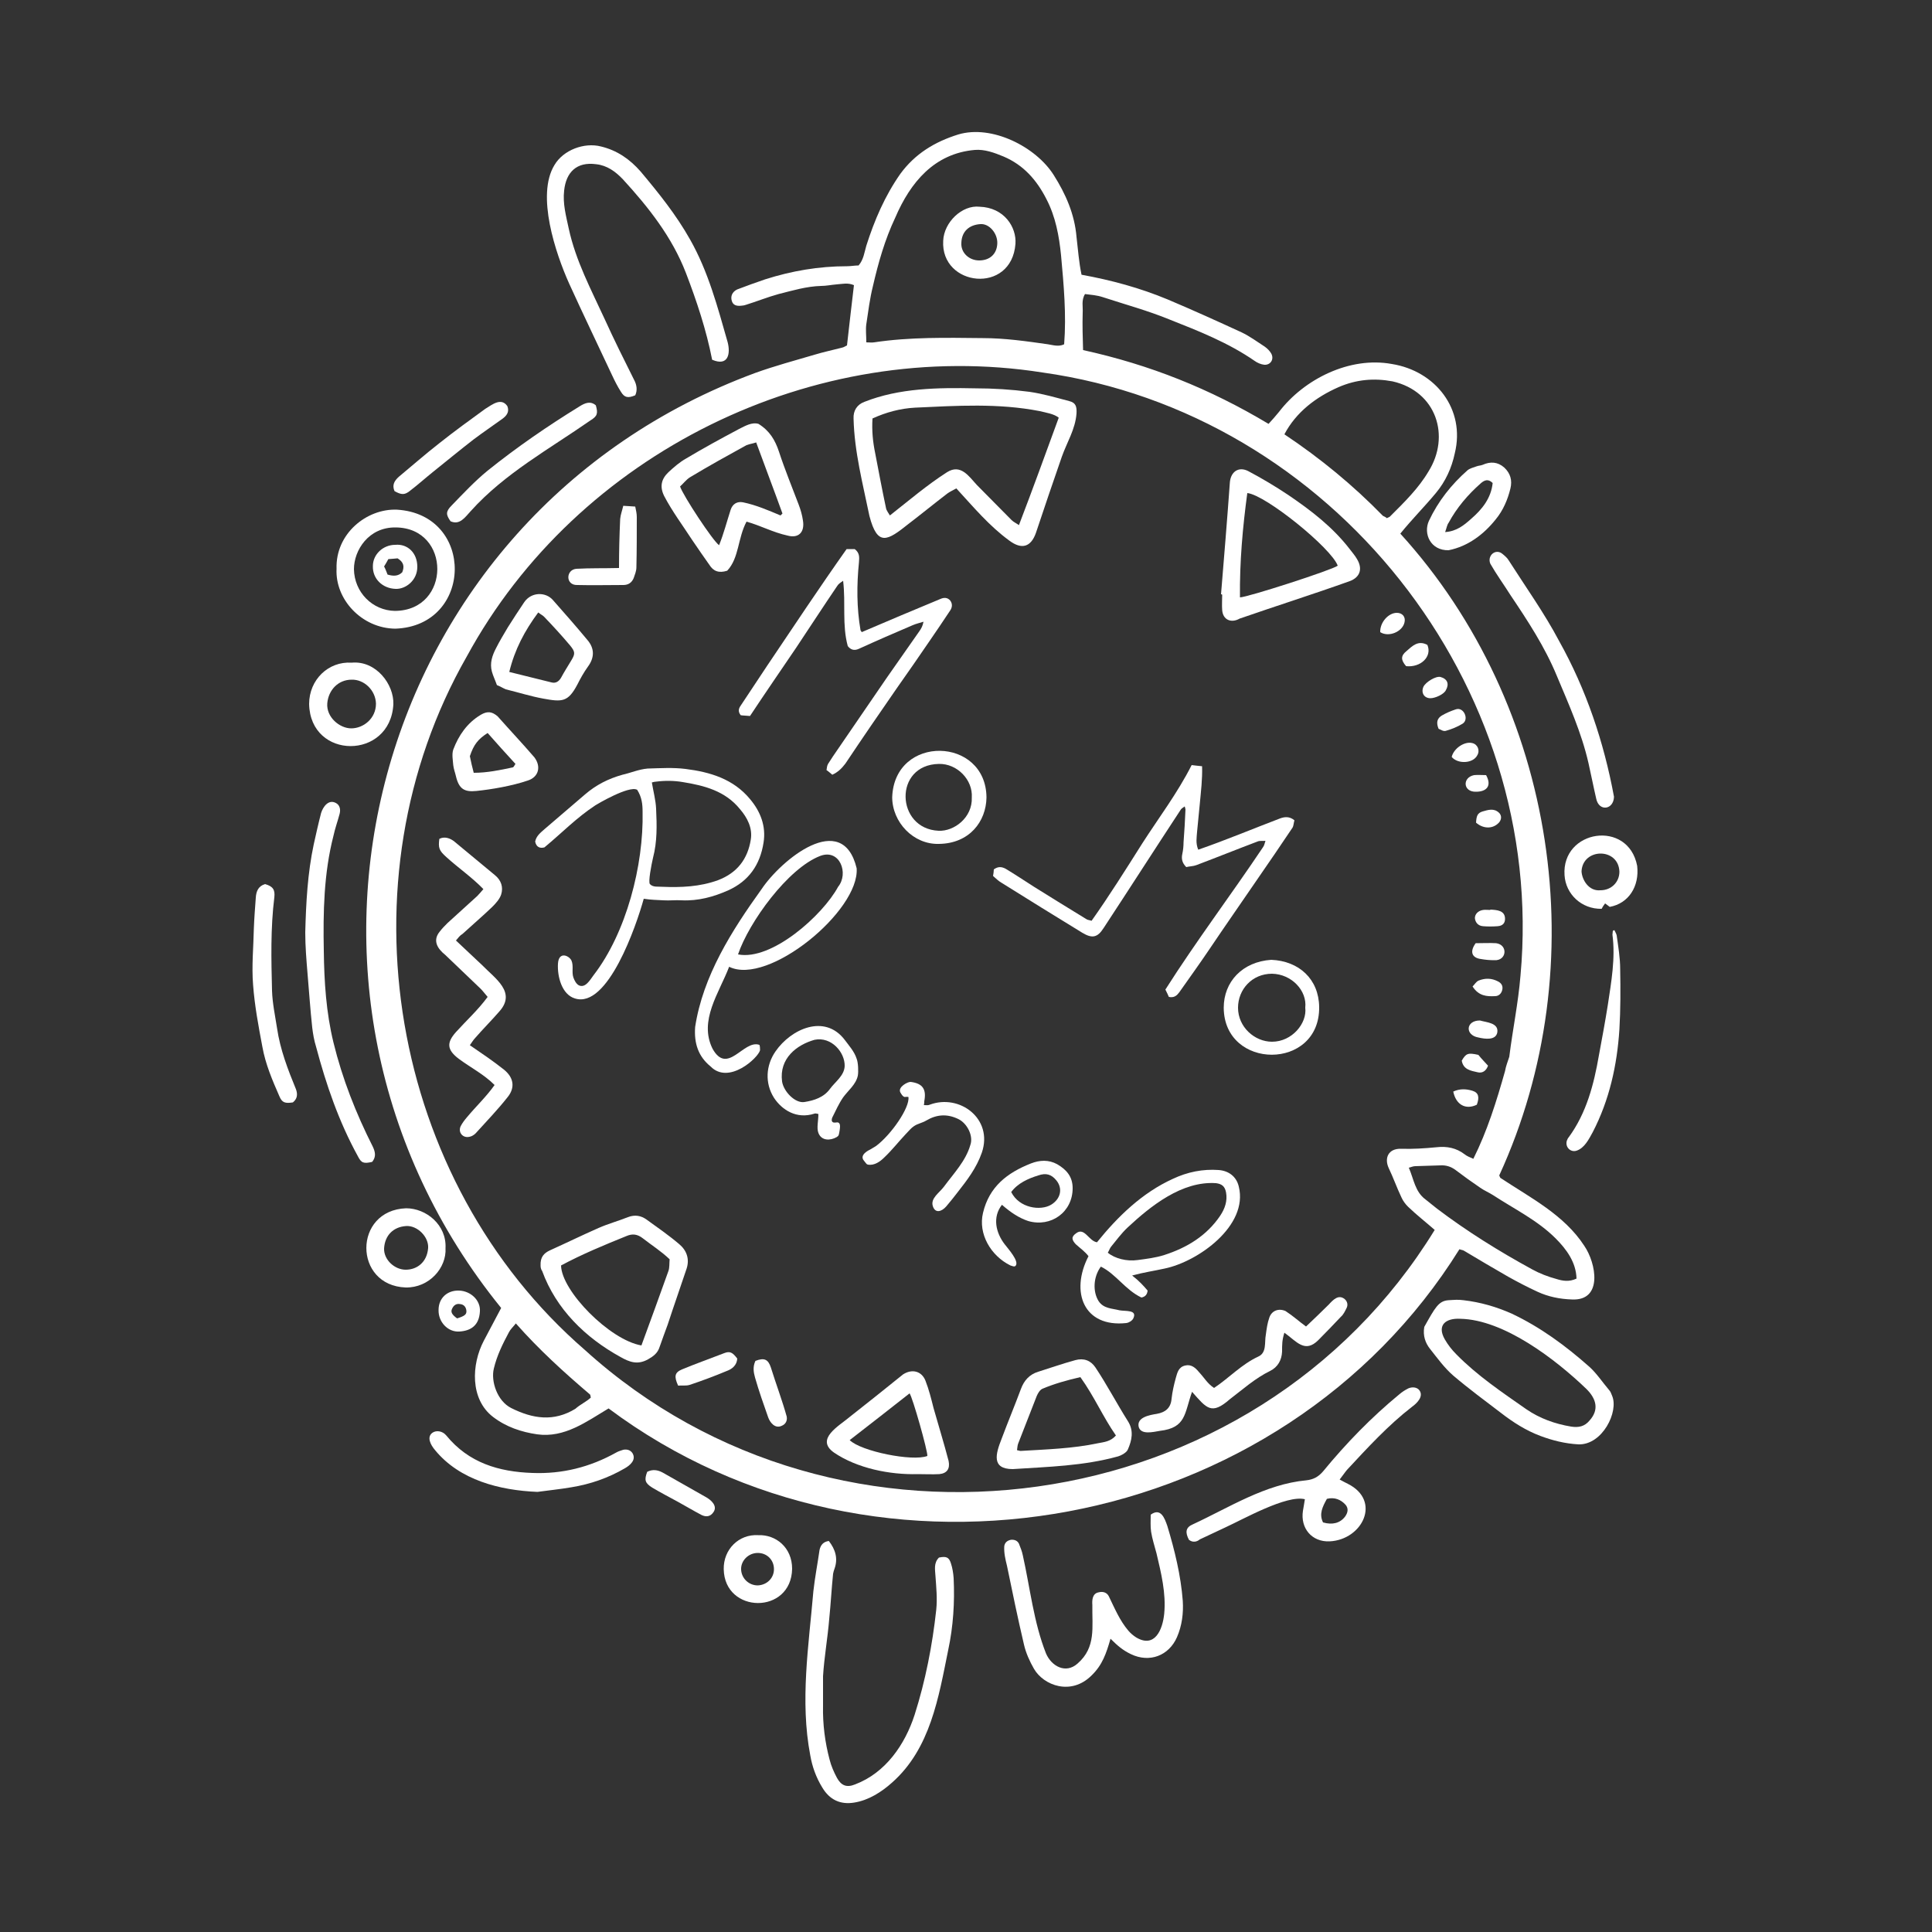 <?xml version="1.0" encoding="utf-8"?>
<!-- Generator: Adobe Illustrator 25.2.3, SVG Export Plug-In . SVG Version: 6.00 Build 0)  -->
<svg version="1.1" id="Layer_1" xmlns="http://www.w3.org/2000/svg" xmlns:xlink="http://www.w3.org/1999/xlink" x="0px" y="0px"
	 viewBox="0 0 50 50" style="enable-background:new 0 0 50 50;" xml:space="preserve">
<rect x="0" y="0" width="50" height="50" fill="#333333" stroke="none"/>
<style type="text/css">
	.st0{fill:#FFFFFF;}
</style>
<g>
	<path class="st0" d="M21.92,8.94c0.06-0.54,0.12-1.05,0.18-1.56c-0.16-0.07-0.3-0.03-0.45-0.02c-0.13,0.01-0.27,0.04-0.4,0.04
		c-0.38,0.01-0.74,0.12-1.1,0.21c-0.29,0.08-0.56,0.19-0.85,0.28c-0.03,0.01-0.07,0.02-0.1,0.02c-0.15,0.02-0.23-0.02-0.26-0.12
		c-0.04-0.12,0.01-0.24,0.14-0.3c0.24-0.09,0.48-0.18,0.72-0.26c0.69-0.22,1.39-0.34,2.12-0.34c0.1,0,0.2-0.02,0.3-0.02
		c0.13-0.15,0.15-0.34,0.2-0.51c0.21-0.66,0.48-1.29,0.88-1.86c0.38-0.52,0.89-0.83,1.5-1.02c0.87-0.26,2.01,0.32,2.47,1.05
		c0.31,0.49,0.54,1.01,0.59,1.6c0.04,0.33,0.06,0.65,0.13,0.98c0.77,0.14,1.51,0.34,2.23,0.64c0.64,0.27,1.28,0.56,1.91,0.85
		c0.21,0.1,0.4,0.24,0.6,0.37c0.07,0.05,0.13,0.11,0.17,0.18c0.08,0.15-0.02,0.3-0.18,0.29c-0.09-0.01-0.18-0.05-0.25-0.1
		c-0.68-0.47-1.44-0.77-2.2-1.07c-0.56-0.23-1.15-0.39-1.73-0.58c-0.15-0.05-0.3-0.06-0.46-0.08c-0.1,0.16-0.05,0.33-0.06,0.48
		c-0.01,0.32,0,0.65,0.01,0.97c1.73,0.38,3.28,1,4.8,1.91c0.1-0.11,0.19-0.21,0.27-0.31c0.65-0.85,1.83-1.44,2.92-1.24
		c1.13,0.18,1.91,1.17,1.63,2.31c-0.08,0.38-0.24,0.73-0.49,1.03c-0.3,0.36-0.62,0.68-0.92,1.05c4.05,4.45,5.06,11.17,2.56,16.61
		c0.02,0.05,0.03,0.07,0.04,0.07c0.77,0.51,1.64,0.95,2.16,1.75c0.31,0.45,0.49,1.43-0.32,1.39c-0.31-0.01-0.61-0.07-0.89-0.2
		c-0.26-0.12-0.51-0.25-0.76-0.39c-0.38-0.22-0.76-0.44-1.14-0.67c-0.03-0.02-0.07-0.02-0.12-0.04c-4.6,7.39-15.05,9.33-22.02,4.12
		c-0.57,0.34-1.14,0.77-1.85,0.67c-0.41-0.06-0.8-0.19-1.14-0.45c-0.6-0.46-0.56-1.36-0.24-1.97c0.15-0.28,0.29-0.55,0.45-0.85
		c-6.68-8.24-3.39-20.52,6.58-24.2c0.5-0.18,1.02-0.32,1.53-0.47c0.23-0.07,0.47-0.12,0.7-0.18C21.84,8.99,21.89,8.95,21.92,8.94z
		 M39.06,27.35c0.09-0.72,0.23-1.38,0.29-2.1c0.69-7.53-4.88-14.56-12.37-15.61c-5.91-0.93-12.04,2.09-14.9,7.35
		c-3.32,5.81-2,13.57,3.06,17.95c6.59,5.97,17.33,4.48,21.99-3.11c-0.24-0.21-0.46-0.38-0.69-0.6c-0.07-0.07-0.13-0.15-0.17-0.24
		c-0.12-0.25-0.21-0.51-0.33-0.76c-0.12-0.26-0.01-0.51,0.32-0.5c0.3,0.01,0.61-0.01,0.92-0.04c0.27-0.03,0.51,0.02,0.72,0.18
		c0.06,0.05,0.14,0.08,0.23,0.12c0.36-0.72,0.6-1.49,0.82-2.27C38.97,27.6,39.02,27.47,39.06,27.35z M22.42,8.86
		c0.09,0,0.14,0.01,0.2,0c0.93-0.14,1.87-0.12,2.81-0.11c0.57,0,1.13,0.08,1.69,0.16c0.13,0.02,0.28,0.07,0.42,0
		c0.06-0.77-0.01-1.53-0.08-2.3c-0.05-0.5-0.14-1-0.38-1.46c-0.25-0.49-0.59-0.88-1.11-1.1c-0.24-0.1-0.49-0.19-0.74-0.17
		c-1.05,0.09-1.67,0.84-2.06,1.75c-0.27,0.57-0.44,1.17-0.58,1.78c-0.08,0.32-0.12,0.65-0.17,0.98C22.4,8.53,22.42,8.68,22.42,8.86z
		 M35.89,13.41c0.04-0.02,0.08-0.03,0.1-0.06c0.36-0.36,0.72-0.71,0.98-1.15c0.57-0.91,0.21-2.07-0.93-2.33
		c-0.48-0.09-0.94-0.05-1.4,0.15c-0.59,0.26-1.1,0.65-1.4,1.22c0.93,0.62,1.78,1.32,2.55,2.11C35.83,13.37,35.86,13.38,35.89,13.41z
		 M36.46,30.22c0.13,0.3,0.16,0.62,0.43,0.82c0.1,0.08,0.2,0.16,0.3,0.24c0.78,0.59,1.6,1.1,2.46,1.57c0.2,0.11,0.41,0.19,0.63,0.25
		c0.16,0.05,0.33,0.08,0.52-0.01c-0.01-0.42-0.26-0.76-0.54-1.04c-0.47-0.47-1.07-0.76-1.62-1.12c-0.11-0.07-0.23-0.12-0.33-0.19
		c-0.22-0.15-0.43-0.3-0.64-0.46c-0.12-0.09-0.25-0.13-0.4-0.12c-0.21,0.01-0.43,0.01-0.64,0.02C36.58,30.18,36.53,30.2,36.46,30.22
		z M15.29,36.17c-0.01-0.04-0.01-0.07-0.02-0.08c-0.67-0.57-1.32-1.16-1.92-1.84c-0.07,0.09-0.14,0.15-0.18,0.23
		c-0.16,0.3-0.31,0.6-0.39,0.94c-0.08,0.33,0.09,0.84,0.45,1.02c0.56,0.28,1.1,0.36,1.66,0.02C15.01,36.35,15.17,36.28,15.29,36.17z
		"/>
	<path class="st0" d="M21.45,39.88c0.17,0.22,0.24,0.45,0.15,0.71c-0.02,0.05-0.03,0.09-0.04,0.14c-0.04,0.39-0.06,0.78-0.1,1.17
		c-0.04,0.49-0.13,0.99-0.16,1.48c0,0.26,0,0.51,0,0.77c-0.01,0.47,0.05,0.94,0.17,1.39c0.04,0.16,0.11,0.32,0.19,0.47
		c0.11,0.2,0.25,0.26,0.47,0.17c0.79-0.3,1.29-1.03,1.54-1.8c0.28-0.88,0.46-1.8,0.56-2.72c0.03-0.29,0-0.58-0.02-0.87
		c-0.01-0.17-0.05-0.34,0.09-0.48c0.19-0.04,0.26-0.01,0.31,0.15c0.04,0.12,0.06,0.25,0.07,0.38c0.03,0.63-0.01,1.25-0.14,1.86
		c-0.25,1.23-0.46,2.55-1.45,3.43c-0.28,0.25-0.61,0.46-0.98,0.52c-0.36,0.06-0.64-0.07-0.83-0.39c-0.16-0.26-0.26-0.54-0.31-0.83
		c-0.27-1.41-0.04-2.84,0.08-4.25c0.04-0.36,0.11-0.72,0.16-1.07C21.24,39.98,21.31,39.9,21.45,39.88z"/>
	<path class="st0" d="M18.43,9.31c-0.15-0.77-0.4-1.52-0.68-2.25c-0.36-0.93-0.97-1.7-1.63-2.42c-0.19-0.2-0.41-0.36-0.69-0.39
		c-0.51-0.07-0.78,0.21-0.83,0.68c-0.04,0.34,0.05,0.66,0.12,0.99c0.18,0.83,0.58,1.58,0.93,2.34c0.24,0.53,0.5,1.05,0.76,1.57
		c0.07,0.13,0.09,0.27,0.03,0.4c-0.19,0.08-0.28,0.06-0.37-0.09c-0.09-0.14-0.16-0.28-0.23-0.43c-0.37-0.79-0.75-1.58-1.11-2.37
		c-0.35-0.78-0.86-2.29-0.38-3.07c0.23-0.39,0.77-0.59,1.2-0.48c0.42,0.1,0.75,0.33,1.03,0.65C17.05,5,17.5,5.56,17.86,6.2
		c0.47,0.83,0.71,1.74,0.97,2.65C18.91,9.15,18.85,9.49,18.43,9.31z"/>
	<path class="st0" d="M28.74,42.41c-0.11,0.38-0.21,0.68-0.49,0.95c-0.53,0.53-1.24,0.26-1.49-0.17c-0.11-0.19-0.21-0.41-0.26-0.63
		c-0.16-0.68-0.3-1.36-0.44-2.04c-0.04-0.16-0.08-0.33-0.07-0.5c0.01-0.09,0.07-0.15,0.17-0.17c0.09-0.01,0.17,0.02,0.21,0.1
		c0.04,0.1,0.08,0.2,0.1,0.3c0.19,0.85,0.28,1.73,0.6,2.54c0.14,0.33,0.51,0.54,0.82,0.26c0.48-0.42,0.37-0.94,0.38-1.51
		c-0.01-0.13,0-0.3,0.16-0.33c0.11-0.03,0.22,0,0.27,0.11c0.15,0.31,0.28,0.62,0.5,0.88c0.06,0.07,0.13,0.13,0.21,0.18
		c0.48,0.28,0.68-0.21,0.72-0.62c0.05-0.53-0.08-1.05-0.2-1.56c-0.05-0.19-0.11-0.37-0.14-0.56c-0.02-0.14-0.01-0.29-0.01-0.44
		c0.26-0.19,0.36,0.09,0.43,0.29c0.19,0.63,0.35,1.28,0.4,1.94c0.02,0.32-0.02,0.64-0.15,0.94c-0.21,0.48-0.71,0.67-1.19,0.44
		C29.06,42.71,28.92,42.59,28.74,42.41z"/>
	<path class="st0" d="M36.86,34.34c0.28-0.5,0.37-0.67,0.62-0.69c0.17-0.01,0.25-0.02,0.4,0c0.43,0.05,0.85,0.17,1.25,0.35
		c0.74,0.35,1.39,0.83,2,1.37c0.19,0.17,0.34,0.4,0.51,0.6c0.04,0.04,0.06,0.1,0.08,0.15c0.18,0.41-0.25,1.28-0.87,1.26
		c-0.35-0.02-0.67-0.1-0.99-0.22c-0.37-0.14-0.7-0.35-1.01-0.59c-0.42-0.32-0.84-0.63-1.24-0.97c-0.23-0.2-0.41-0.45-0.6-0.69
		C36.89,34.76,36.82,34.57,36.86,34.34z M37.79,34.13c-0.37-0.02-0.61,0.16-0.4,0.53c0.08,0.14,0.18,0.27,0.3,0.39
		c0.54,0.55,1.18,0.98,1.81,1.42c0.35,0.24,0.74,0.38,1.16,0.45c0.19,0.03,0.35,0,0.48-0.16c0.25-0.28,0.17-0.56-0.08-0.81
		C40.26,35.18,38.92,34.15,37.79,34.13z"/>
	<path class="st0" d="M30.77,39.85c-0.1-0.19-0.09-0.32,0.1-0.4c0.95-0.44,1.87-1.04,2.94-1.14c0.18-0.02,0.31-0.09,0.43-0.23
		c0.6-0.73,1.25-1.4,1.98-2c0.07-0.06,0.15-0.11,0.23-0.15c0.12-0.05,0.24-0.02,0.29,0.06c0.1,0.15-0.06,0.32-0.2,0.42
		c-0.62,0.48-1.15,1.06-1.68,1.63c-0.06,0.07-0.11,0.15-0.19,0.25c0.09,0.05,0.15,0.08,0.21,0.11c0.88,0.44,0.38,1.45-0.47,1.49
		c-0.46,0.02-0.76-0.34-0.69-0.79c0.02-0.1,0.03-0.19,0.05-0.3c-0.47-0.12-1.6,0.52-2.06,0.73c-0.22,0.1-0.44,0.21-0.66,0.31
		C30.98,39.9,30.87,39.93,30.77,39.85z M34.34,38.79c-0.11,0.2-0.21,0.39-0.1,0.61c0.24,0.07,0.44,0.02,0.57-0.15
		c0.08-0.11,0.09-0.22,0.01-0.31C34.7,38.81,34.54,38.74,34.34,38.79z"/>
	<path class="st0" d="M9.63,30.07c-0.22,0.05-0.28,0.03-0.37-0.15c-0.49-0.89-0.82-1.85-1.08-2.83c-0.05-0.16-0.08-0.33-0.1-0.5
		c-0.05-0.46-0.08-0.92-0.12-1.38c-0.03-0.36-0.06-0.72-0.06-1.08c0.02-0.77,0.06-1.53,0.22-2.28c0.06-0.27,0.12-0.54,0.19-0.81
		c0.05-0.16,0.19-0.36,0.38-0.26c0.1,0.05,0.13,0.16,0.1,0.28c-0.05,0.19-0.12,0.38-0.16,0.57c-0.25,0.97-0.27,1.98-0.25,2.98
		c0.01,0.8,0.06,1.59,0.25,2.37c0.23,0.94,0.58,1.83,1.02,2.7C9.7,29.79,9.75,29.93,9.63,30.07z"/>
	<path class="st0" d="M8.71,14.72c-0.03-0.91,0.78-1.56,1.56-1.53c2.03,0.12,1.98,3.01-0.04,3.08C9.36,16.26,8.67,15.51,8.71,14.72z
		 M9.16,14.73c0.01,0.6,0.48,1.07,1.06,1.08c1.46-0.01,1.46-2.15,0.02-2.16C9.54,13.64,9.16,14.24,9.16,14.73z"/>
	<path class="st0" d="M41.77,20.62c-0.01,0.34-0.39,0.39-0.46,0.05c-0.07-0.3-0.13-0.61-0.2-0.92c-0.18-0.79-0.51-1.52-0.82-2.26
		c-0.31-0.75-0.75-1.42-1.2-2.09c-0.17-0.27-0.36-0.53-0.52-0.81c-0.09-0.21,0.14-0.41,0.32-0.25c0.06,0.05,0.12,0.1,0.16,0.17
		c0.44,0.69,0.92,1.36,1.3,2.08C41.05,17.84,41.51,19.21,41.77,20.62z"/>
	<path class="st0" d="M13.91,38.61c-0.97-0.04-2.01-0.3-2.65-1.08c-0.12-0.14-0.22-0.34-0.07-0.45c0.1-0.07,0.26-0.05,0.36,0.07
		c0.58,0.71,1.36,0.94,2.23,0.97c0.77,0.03,1.49-0.15,2.17-0.53c0.05-0.03,0.12-0.05,0.18-0.07c0.1-0.02,0.19,0.01,0.24,0.09
		c0.1,0.17-0.06,0.31-0.2,0.39c-0.43,0.25-0.89,0.41-1.38,0.49C14.5,38.54,14.2,38.57,13.91,38.61z"/>
	<path class="st0" d="M7.58,28.53c-0.2,0.03-0.28,0.01-0.35-0.16c-0.18-0.41-0.36-0.83-0.44-1.28c-0.1-0.53-0.2-1.06-0.24-1.6
		c-0.04-0.49,0.01-0.98,0.02-1.47c0.01-0.26,0.03-0.52,0.05-0.79c0.01-0.17,0.07-0.3,0.24-0.35c0.21,0.06,0.26,0.15,0.24,0.34
		c-0.1,0.8-0.08,1.62-0.06,2.42c0.01,0.32,0.08,0.65,0.13,0.97c0.08,0.55,0.28,1.07,0.49,1.58C7.71,28.33,7.69,28.44,7.58,28.53z"/>
	<path class="st0" d="M9.1,17.15c0.63-0.06,1.1,0.56,1.08,1.08C10.1,19.67,8.03,19.67,8,18.22C8,17.59,8.5,17.11,9.1,17.15z
		 M9.1,17.59c-0.35,0-0.6,0.27-0.63,0.61c-0.03,0.36,0.32,0.65,0.62,0.65c0.31,0,0.64-0.25,0.64-0.64
		C9.72,17.86,9.42,17.58,9.1,17.59z"/>
	<path class="st0" d="M37.49,14.24c-0.47,0.01-0.66-0.43-0.51-0.76c0.24-0.51,0.58-0.94,1-1.31c0.06-0.05,0.15-0.07,0.23-0.1
		c0.05-0.02,0.11-0.02,0.16-0.04c0.2-0.09,0.39-0.08,0.56,0.07c0.16,0.15,0.21,0.33,0.16,0.54c-0.07,0.29-0.19,0.57-0.38,0.8
		C38.4,13.83,37.99,14.14,37.49,14.24z M37.4,13.77c0.3-0.02,0.49-0.18,0.67-0.34c0.29-0.25,0.52-0.54,0.56-0.93
		c-0.12-0.12-0.22-0.07-0.31,0.01c-0.33,0.29-0.62,0.63-0.83,1.02C37.45,13.58,37.44,13.66,37.4,13.77z"/>
	<path class="st0" d="M11.53,32.3c0.03,0.51-0.42,1.03-1.03,1.02c-1.36-0.05-1.36-2,0.01-2.05C11.03,31.27,11.56,31.7,11.53,32.3z
		 M10.5,32.86c0.29,0,0.55-0.19,0.58-0.56c0.02-0.29-0.28-0.59-0.57-0.57c-0.32,0.02-0.55,0.23-0.57,0.58
		C9.93,32.6,10.21,32.86,10.5,32.86z"/>
	<path class="st0" d="M11.66,13.49c-0.12-0.17-0.13-0.25,0.03-0.41c0.3-0.31,0.6-0.63,0.93-0.9c0.76-0.61,1.56-1.16,2.39-1.67
		c0.13-0.08,0.27-0.14,0.41-0.02c0.06,0.21,0.04,0.28-0.14,0.39c-1.06,0.74-2.22,1.37-3.1,2.35C12.04,13.38,11.9,13.6,11.66,13.49z"
		/>
	<path class="st0" d="M41.78,24.07c0.02,0.05,0.05,0.09,0.06,0.14c0.04,0.29,0.09,0.58,0.09,0.87c0.01,0.52,0.01,1.04-0.02,1.56
		c-0.06,0.93-0.26,1.83-0.69,2.66c-0.1,0.18-0.21,0.41-0.42,0.48c-0.16,0.05-0.3-0.1-0.25-0.26c0.01-0.03,0.03-0.07,0.05-0.09
		c0.46-0.63,0.65-1.37,0.78-2.12c0.08-0.43,0.16-0.86,0.23-1.3c0.09-0.6,0.2-1.21,0.12-1.82c0-0.03,0.01-0.07,0.01-0.1
		C41.75,24.08,41.77,24.08,41.78,24.07z"/>
	<path class="st0" d="M41.66,23.47c-0.04-0.03-0.08-0.06-0.12-0.09c-0.04,0.05-0.07,0.1-0.09,0.14c-0.52,0.01-0.93-0.38-0.96-0.87
		c-0.08-1.18,1.65-1.45,1.88-0.24C42.43,22.94,42.15,23.38,41.66,23.47z M41.42,23.04c0.28,0,0.49-0.21,0.49-0.48
		c-0.02-0.63-0.95-0.62-0.98-0.01C40.94,22.76,41.11,23.07,41.42,23.04z"/>
	<path class="st0" d="M19.62,39.73c0.46-0.02,0.88,0.32,0.88,0.87c-0.02,1.19-1.75,1.17-1.77,0.01
		C18.72,40.1,19.12,39.7,19.62,39.73z M20.03,40.61c0-0.24-0.18-0.42-0.42-0.42c-0.24,0-0.44,0.2-0.43,0.43
		c0.01,0.23,0.2,0.41,0.43,0.41C19.85,41.02,20.03,40.84,20.03,40.61z"/>
	<path class="st0" d="M10.21,12.71c-0.07-0.16,0-0.27,0.11-0.37c0.35-0.29,0.69-0.59,1.05-0.87c0.39-0.31,0.79-0.6,1.19-0.89
		c0.18-0.11,0.41-0.3,0.57-0.07c0.06,0.15-0.02,0.25-0.13,0.33c-0.25,0.18-0.5,0.35-0.74,0.53c-0.35,0.27-0.7,0.56-1.05,0.84
		c-0.2,0.16-0.4,0.34-0.61,0.5C10.47,12.81,10.39,12.81,10.21,12.71z"/>
	<path class="st0" d="M16.75,38.09c0.14-0.07,0.27-0.05,0.4,0.02c0.37,0.21,0.74,0.42,1.11,0.63c0.15,0.08,0.32,0.24,0.2,0.4
		c-0.07,0.1-0.17,0.13-0.3,0.07c-0.21-0.11-0.41-0.23-0.61-0.34c-0.22-0.12-0.45-0.24-0.67-0.37C16.69,38.38,16.67,38.3,16.75,38.09
		z"/>
	<path class="st0" d="M11.88,33.4c0.3,0.01,0.56,0.25,0.54,0.54c-0.02,0.36-0.23,0.5-0.53,0.52c-0.3,0.02-0.55-0.25-0.54-0.56
		C11.35,33.6,11.57,33.39,11.88,33.4z M11.83,34.12c0.19-0.06,0.25-0.1,0.24-0.2c-0.01-0.09-0.06-0.16-0.16-0.17
		c-0.1-0.02-0.17,0.03-0.21,0.12C11.66,33.95,11.69,34.02,11.83,34.12z"/>
	<path class="st0" d="M19.41,20.68c-0.43-0.52-1.03-0.7-1.67-0.78c-0.32-0.04-0.64-0.02-0.98-0.01c-0.23,0.02-0.43,0.11-0.65,0.16
		c-0.36,0.1-0.68,0.26-0.97,0.51c-0.35,0.3-0.7,0.6-1.05,0.9c-0.1,0.09-0.21,0.17-0.24,0.32c0.03,0.15,0.13,0.18,0.24,0.15
		c0.47-0.39,0.82-0.76,1.32-1.09c0.03-0.02,0.87-0.52,1.08-0.4c0.12,0.19,0.14,0.37,0.14,0.57c0.03,1.38-0.42,3.13-1.27,4.23
		c-0.09,0.12-0.21,0.34-0.38,0.26c-0.07-0.04-0.11-0.12-0.14-0.2c-0.05-0.14,0.01-0.3-0.05-0.44c-0.06-0.13-0.33-0.25-0.35,0.08
		c-0.02,0.33,0.1,0.8,0.44,0.9c0.85,0.27,1.59-1.89,1.78-2.58c0.2,0.03,0.34,0.03,0.51,0.04c0.16,0.01,0.31-0.01,0.47,0
		c0.43,0.02,0.83-0.09,1.21-0.26c0.53-0.24,0.82-0.66,0.91-1.23C19.83,21.38,19.68,21,19.41,20.68z M19.43,21.73
		c-0.08,0.5-0.35,0.86-0.85,1.05c-0.47,0.17-0.95,0.19-1.44,0.17c-0.1-0.01-0.24,0.02-0.32-0.07c-0.05-0.05,0.04-0.51,0.08-0.68
		c0.11-0.42,0.1-0.84,0.08-1.27c-0.01-0.22-0.07-0.44-0.11-0.68c0.01,0,0.06-0.02,0.1-0.02c0.23-0.03,0.47-0.03,0.7,0.01
		c0.56,0.09,1.1,0.23,1.48,0.7C19.34,21.16,19.48,21.43,19.43,21.73z"/>
	<path class="st0" d="M24.75,12.64c-0.09,0.05-0.16,0.08-0.23,0.13c-0.34,0.26-0.67,0.53-1.01,0.79c-0.54,0.43-0.8,0.6-1.01-0.21
		c-0.17-0.83-0.39-1.66-0.41-2.52c-0.01-0.2,0.09-0.36,0.28-0.43c0.91-0.36,1.91-0.37,2.87-0.35c0.47,0,0.94,0.03,1.4,0.09
		c0.35,0.05,0.69,0.15,1.03,0.24c0.17,0.04,0.2,0.14,0.19,0.32c-0.03,0.41-0.25,0.75-0.38,1.12c-0.23,0.66-0.45,1.31-0.67,1.97
		c-0.13,0.37-0.37,0.44-0.69,0.2C25.6,13.61,25.2,13.13,24.75,12.64z M27.4,10.81c-0.12-0.1-0.33-0.13-0.49-0.17
		c-1.07-0.21-2.15-0.14-3.23-0.09c-0.38,0.02-0.75,0.12-1.1,0.28c-0.02,0.32,0.01,0.61,0.07,0.9c0.09,0.47,0.18,0.95,0.28,1.42
		c0.01,0.06,0.06,0.12,0.1,0.19c0.51-0.4,0.95-0.78,1.48-1.12c0.35-0.22,0.56,0.1,0.77,0.33c0.3,0.3,0.6,0.61,0.9,0.91
		c0.05,0.05,0.12,0.08,0.19,0.13C26.73,12.65,27.06,11.74,27.4,10.81z"/>
	<path class="st0" d="M32.75,21.76c-0.07,0.01-0.15-0.01-0.21,0.02c-0.53,0.2-1.05,0.41-1.58,0.61c-0.08,0.03-0.18,0.03-0.26,0.05
		c-0.11-0.11-0.13-0.22-0.1-0.35c0.02-0.09,0.03-0.2,0.03-0.29c0.02-0.28,0.04-0.57,0.05-0.85c0-0.02-0.01-0.04-0.02-0.08
		c-0.04,0.03-0.08,0.05-0.1,0.08c-0.67,1.02-1.33,2.05-2,3.07c-0.16,0.25-0.3,0.27-0.55,0.12c-0.7-0.43-1.4-0.86-2.1-1.3
		c-0.07-0.04-0.13-0.1-0.21-0.17c0.01-0.06,0.02-0.12,0.02-0.17c0.11-0.08,0.2-0.07,0.3-0.02c0.25,0.15,0.49,0.31,0.74,0.47
		c0.45,0.28,0.9,0.56,1.36,0.84c0.03,0.02,0.07,0.02,0.13,0.04c0.46-0.65,0.88-1.32,1.31-2c0.43-0.67,0.91-1.3,1.28-2.03
		c0.08,0.01,0.16,0.02,0.27,0.03c0.01,0.34-0.03,0.65-0.06,0.98c-0.02,0.24-0.05,0.48-0.07,0.72c-0.01,0.15-0.04,0.29,0.03,0.46
		c0.72-0.25,1.41-0.54,2.12-0.81c0.11-0.04,0.24-0.06,0.37,0.05c-0.02,0.06-0.02,0.14-0.05,0.19c-0.3,0.45-0.61,0.9-0.92,1.35
		c-0.41,0.6-0.83,1.2-1.24,1.81c-0.25,0.37-0.51,0.73-0.77,1.1c-0.06,0.08-0.13,0.15-0.27,0.12c-0.02-0.05-0.05-0.11-0.09-0.19
		c0.8-1.26,1.7-2.45,2.53-3.69C32.72,21.88,32.73,21.82,32.75,21.76l0-0.01L32.75,21.76z"/>
	<path class="st0" d="M21.54,20.05c-0.05-0.04-0.09-0.08-0.15-0.12c0.01-0.05,0.01-0.11,0.04-0.16c0.08-0.13,0.17-0.26,0.26-0.39
		c0.42-0.61,0.84-1.23,1.26-1.84c0.28-0.4,0.56-0.8,0.84-1.2c0.05-0.07,0.09-0.14,0.11-0.25c-0.09,0.03-0.19,0.05-0.28,0.09
		c-0.47,0.2-0.93,0.4-1.39,0.61c-0.13,0.06-0.22,0.02-0.29-0.07c-0.15-0.55-0.05-1.1-0.12-1.69c-0.07,0.05-0.12,0.08-0.15,0.13
		c-0.36,0.53-0.71,1.07-1.07,1.61c-0.4,0.59-0.8,1.17-1.19,1.76c-0.09-0.01-0.18-0.01-0.24-0.02c-0.08-0.1-0.05-0.18,0-0.25
		c0.23-0.35,0.46-0.69,0.69-1.04c0.68-1.01,1.35-2.02,2.05-3.01c0.08,0,0.15,0,0.21,0c0.13,0.1,0.12,0.21,0.11,0.34
		c-0.06,0.59-0.06,1.18,0.04,1.76c0,0.01,0.02,0.02,0.03,0.05c0.68-0.29,1.36-0.58,2.04-0.86c0.09-0.04,0.18-0.04,0.25,0.04
		c0.06,0.08,0.06,0.17,0,0.26c-0.17,0.26-0.35,0.52-0.52,0.77c-0.28,0.41-0.57,0.83-0.86,1.24c-0.45,0.65-0.89,1.29-1.33,1.95
		C21.78,19.89,21.69,19.98,21.54,20.05z"/>
	<path class="st0" d="M19.32,13.5c-0.23,0.43-0.19,0.94-0.5,1.27c-0.22,0.07-0.36,0.01-0.46-0.15c-0.15-0.21-0.3-0.43-0.45-0.65
		c-0.24-0.37-0.51-0.73-0.72-1.13c-0.12-0.24-0.08-0.44,0.11-0.62c0.14-0.13,0.29-0.26,0.45-0.35c0.45-0.27,0.91-0.52,1.38-0.77
		c0.16-0.08,0.33-0.18,0.5-0.13c0.29,0.18,0.43,0.42,0.53,0.72c0.15,0.46,0.34,0.92,0.51,1.37c0.05,0.13,0.09,0.27,0.11,0.41
		c0.05,0.3-0.11,0.47-0.4,0.39C20.01,13.78,19.68,13.6,19.32,13.5z M20.2,13.34c0.02-0.02,0.03-0.03,0.05-0.05
		c-0.22-0.61-0.45-1.21-0.68-1.84c-0.09,0.03-0.17,0.04-0.25,0.07c-0.49,0.27-0.98,0.54-1.46,0.83c-0.1,0.06-0.18,0.17-0.26,0.24
		c0.08,0.24,0.85,1.41,1.01,1.52c0.12-0.3,0.2-0.61,0.3-0.92c0.05-0.15,0.17-0.22,0.32-0.19C19.57,13.07,19.89,13.21,20.2,13.34z"/>
	<path class="st0" d="M11.8,24.34c0.23,0.22,0.46,0.43,0.68,0.64c0.34,0.35,0.89,0.7,0.44,1.2c-0.2,0.23-0.42,0.45-0.62,0.68
		c-0.05,0.05-0.09,0.12-0.14,0.19c0.32,0.22,0.59,0.4,0.88,0.63c0.25,0.2,0.3,0.46,0.1,0.71c-0.26,0.33-0.55,0.63-0.83,0.94
		c-0.04,0.04-0.1,0.08-0.16,0.09c-0.17,0.04-0.3-0.11-0.23-0.27c0.04-0.08,0.1-0.16,0.16-0.23c0.24-0.29,0.5-0.53,0.72-0.84
		c-0.28-0.28-0.62-0.45-0.93-0.68c-0.3-0.23-0.32-0.41-0.07-0.69c0.28-0.31,0.57-0.57,0.82-0.91c-0.07-0.08-0.12-0.15-0.18-0.21
		c-0.31-0.3-0.62-0.59-0.92-0.88c-0.2-0.16-0.33-0.37-0.14-0.6c0.06-0.08,0.13-0.15,0.2-0.22c0.26-0.24,0.52-0.47,0.77-0.7
		c0.05-0.05,0.1-0.11,0.16-0.18c-0.3-0.31-0.64-0.54-0.96-0.83c-0.19-0.17-0.21-0.24-0.18-0.47c0.13-0.07,0.28-0.02,0.39,0.07
		c0.35,0.29,0.7,0.58,1.05,0.87c0.16,0.13,0.22,0.31,0.16,0.5c-0.04,0.12-0.14,0.23-0.23,0.32c-0.25,0.24-0.52,0.47-0.77,0.7
		C11.9,24.21,11.86,24.27,11.8,24.34z"/>
	<path class="st0" d="M31.6,15.38c0.08-0.97,0.16-1.94,0.23-2.91c0.03-0.27,0.23-0.4,0.47-0.28c0.36,0.19,0.71,0.4,1.04,0.62
		c0.59,0.4,1.15,0.83,1.59,1.4c0.06,0.08,0.14,0.17,0.19,0.26c0.15,0.25,0.08,0.47-0.19,0.57c-0.95,0.34-1.9,0.64-2.85,0.97
		c-0.21,0.12-0.43,0.04-0.45-0.22c-0.01-0.13,0-0.27,0-0.4C31.62,15.38,31.61,15.38,31.6,15.38z M32.09,15.46
		c0.19,0,2.39-0.71,2.53-0.82c-0.16-0.45-1.86-1.83-2.34-1.88C32.16,13.65,32.08,14.54,32.09,15.46z"/>
	<path class="st0" d="M18.87,25.02c-0.26,0.68-0.79,1.39-0.43,2.12c0.39,0.7,0.8-0.24,1.21-0.1c0.02,0.01,0.02,0.12,0.02,0.14
		c-0.05,0.2-0.81,0.9-1.28,0.42c-0.32-0.26-0.43-0.6-0.4-1.02c0.2-1.32,0.95-2.5,1.72-3.57c0.5-0.75,2.09-2.07,2.46-0.54
		C22.25,23.57,19.88,25.52,18.87,25.02z M19.1,24.7c0.87,0.17,2.19-1.01,2.59-1.75c0.28-0.34,0.05-0.99-0.46-0.8
		C20.39,22.47,19.38,23.87,19.1,24.7z"/>
	<path class="st0" d="M13.99,32.75c-0.01-0.22,0.09-0.32,0.24-0.39c0.42-0.19,0.83-0.39,1.26-0.58c0.25-0.11,0.51-0.18,0.76-0.28
		c0.18-0.07,0.34-0.04,0.48,0.06c0.29,0.21,0.58,0.41,0.85,0.64c0.19,0.16,0.27,0.38,0.19,0.63c-0.16,0.48-0.33,0.96-0.49,1.45
		c-0.07,0.19-0.14,0.38-0.21,0.58c-0.05,0.16-0.16,0.24-0.3,0.32c-0.27,0.15-0.48,0.07-0.71-0.06c-0.91-0.5-1.67-1.24-2.03-2.23
		C13.99,32.84,13.99,32.77,13.99,32.75z M16.6,34.82c0.24-0.65,0.47-1.29,0.7-1.93c0.03-0.09,0.02-0.19,0.03-0.3
		c-0.22-0.21-0.46-0.36-0.69-0.54c-0.14-0.11-0.27-0.13-0.43-0.06c-0.57,0.23-1.15,0.47-1.69,0.76
		C14.53,33.41,15.78,34.68,16.6,34.82z"/>
	<path class="st0" d="M29.3,33.01c0.18,0.14,0.29,0.26,0.4,0.39c-0.01,0.1-0.06,0.16-0.16,0.18c-0.42-0.2-0.66-0.61-1.05-0.8
		c-0.2,0.27-0.21,0.65-0.06,0.89c0.13,0.2,0.35,0.19,0.54,0.24c0.16,0.03,0.47-0.02,0.36,0.21c-0.03,0.06-0.11,0.11-0.18,0.12
		c-1.1,0.12-1.46-0.8-0.98-1.73c-0.09-0.12-0.22-0.21-0.33-0.31c-0.1-0.11-0.13-0.19,0.02-0.29c0.21-0.15,0.32,0.21,0.53,0.24
		c0.54-0.67,1.17-1.28,1.96-1.64c0.38-0.18,0.78-0.26,1.19-0.23c0.26,0.02,0.46,0.17,0.52,0.43c0.25,1.01-1.05,1.94-1.92,2.12
		C29.87,32.89,29.59,32.93,29.3,33.01z M28.67,32.42c0.18,0.15,0.49,0.23,0.77,0.19c0.23-0.03,0.47-0.06,0.69-0.13
		c0.59-0.19,1.1-0.5,1.45-1.02c0.12-0.18,0.19-0.38,0.15-0.6c-0.03-0.16-0.11-0.22-0.26-0.24c-0.88-0.06-1.69,0.59-2.29,1.15
		c-0.16,0.15-0.29,0.33-0.43,0.5C28.72,32.31,28.7,32.37,28.67,32.42z"/>
	<path class="st0" d="M26.21,38.02c-0.56,0-0.44-0.4-0.29-0.78c0.16-0.43,0.34-0.86,0.5-1.29c0.08-0.22,0.22-0.38,0.45-0.45
		c0.32-0.1,0.63-0.21,0.96-0.3c0.22-0.06,0.4,0.01,0.52,0.19c0.3,0.45,0.55,0.93,0.84,1.39c0.16,0.25,0.1,0.5,0,0.73
		c-0.03,0.08-0.16,0.15-0.25,0.18C28.04,37.94,27.12,37.96,26.21,38.02z M27.96,35.64c-0.35,0.08-0.67,0.17-0.98,0.3
		c-0.07,0.03-0.12,0.12-0.15,0.19c-0.16,0.41-0.32,0.82-0.48,1.23c-0.02,0.05-0.02,0.11-0.03,0.17c0.05,0.01,0.07,0.02,0.09,0.02
		c0.67-0.04,1.35-0.06,2.01-0.2c0.15-0.03,0.32-0.04,0.46-0.2C28.55,36.68,28.32,36.14,27.96,35.64z"/>
	<path class="st0" d="M33.8,34.33c0.21-0.2,0.4-0.38,0.59-0.57c0.11-0.12,0.25-0.27,0.41-0.14c0.07,0.06,0.09,0.15,0.05,0.23
		c-0.04,0.08-0.08,0.17-0.15,0.23c-0.19,0.2-0.38,0.4-0.58,0.6c-0.35,0.35-0.56,0.04-0.88-0.19c-0.06,0.19-0.06,0.3-0.06,0.49
		c-0.01,0.22-0.11,0.4-0.31,0.5c-0.39,0.19-0.71,0.48-1.04,0.73c-0.48,0.42-0.6,0.24-0.98-0.19c-0.2,0.56-0.15,0.93-0.83,1.01
		c-0.18,0.03-0.49,0.11-0.55-0.1c-0.06-0.25,0.28-0.31,0.47-0.34c0.22-0.04,0.36-0.15,0.38-0.39c0.02-0.18,0.06-0.36,0.11-0.54
		c0.04-0.14,0.07-0.28,0.24-0.32c0.16-0.04,0.27,0.06,0.36,0.17c0.14,0.15,0.22,0.3,0.39,0.41c0.39-0.26,0.71-0.61,1.14-0.81
		c0.23-0.1,0.16-0.37,0.2-0.57c0.02-0.15,0.04-0.3,0.09-0.44c0.06-0.18,0.24-0.25,0.42-0.17C33.47,34.06,33.62,34.2,33.8,34.33z"/>
	<path class="st0" d="M23.75,38.15c-0.72,0.02-1.57-0.15-2.17-0.56c-0.49-0.35,0.14-0.69,0.41-0.92c0.46-0.36,0.92-0.73,1.38-1.1
		c0.23-0.15,0.48-0.09,0.58,0.16c0.09,0.23,0.15,0.47,0.21,0.71c0.13,0.46,0.27,0.91,0.39,1.37c0.04,0.2-0.04,0.32-0.24,0.34
		C24.13,38.16,23.94,38.15,23.75,38.15z M21.99,37.27c0.29,0.29,1.63,0.56,2.01,0.41c0.01-0.13-0.38-1.51-0.46-1.62
		C23.03,36.46,22.52,36.86,21.99,37.27z"/>
	<path class="st0" d="M12.86,17.73c-0.05-0.14-0.1-0.24-0.13-0.35c-0.06-0.22,0.01-0.42,0.11-0.61c0.09-0.18,0.2-0.36,0.3-0.53
		c0.14-0.22,0.28-0.44,0.43-0.66c0.19-0.27,0.56-0.26,0.74-0.05c0.3,0.34,0.6,0.68,0.89,1.03c0.19,0.22,0.19,0.46,0.01,0.7
		c-0.1,0.14-0.19,0.3-0.27,0.46c-0.24,0.45-0.39,0.45-0.88,0.36c-0.33-0.06-0.64-0.16-0.97-0.24
		C13.02,17.81,12.94,17.76,12.86,17.73z M13.18,17.39c0.39,0.1,0.74,0.18,1.09,0.27c0.11,0.03,0.19-0.02,0.25-0.12
		c0.08-0.15,0.17-0.29,0.26-0.44c0.11-0.18,0.11-0.23-0.03-0.4c-0.21-0.25-0.44-0.5-0.67-0.74c-0.04-0.04-0.09-0.06-0.15-0.11
		C13.58,16.32,13.32,16.81,13.18,17.39z"/>
	<path class="st0" d="M12.33,20.47c-0.3,0.03-0.45-0.04-0.53-0.38c-0.02-0.09-0.06-0.19-0.07-0.29c-0.01-0.13-0.04-0.28,0-0.4
		c0.14-0.37,0.36-0.69,0.71-0.9c0.17-0.1,0.29-0.09,0.44,0.04c0.31,0.35,0.64,0.7,0.95,1.06c0.18,0.24,0.11,0.51-0.17,0.6
		C13.25,20.34,12.72,20.43,12.33,20.47z M12.26,20c0.35,0,0.68-0.07,1.01-0.14c0.03-0.01,0.04-0.05,0.07-0.09
		c-0.25-0.27-0.49-0.54-0.72-0.8c-0.25,0.16-0.36,0.3-0.46,0.6C12.19,19.72,12.22,19.85,12.26,20z"/>
	<path class="st0" d="M32.9,24.84c0.72,0.03,1.23,0.5,1.24,1.22c0.02,1.65-2.46,1.64-2.47,0.02C31.67,25.41,32.15,24.89,32.9,24.84z
		 M33.78,26.08c0.05-0.44-0.35-0.87-0.86-0.88c-0.52,0-0.88,0.41-0.88,0.88c0,0.5,0.43,0.88,0.88,0.88
		C33.44,26.96,33.83,26.48,33.78,26.08z"/>
	<path class="st0" d="M25.93,31.18C25.68,31.5,25.77,31.9,26,32.2c0.1,0.13,0.37,0.43,0.29,0.55c-0.03,0.05-0.1,0.01-0.14,0
		c-0.51-0.25-0.84-0.82-0.71-1.36c0.16-0.68,0.63-1.04,1.24-1.28c0.23-0.09,0.46-0.1,0.68,0.02c0.24,0.14,0.4,0.32,0.4,0.62
		c0,0.62-0.56,1.02-1.15,0.85C26.37,31.52,26.16,31.38,25.93,31.18z M26.17,30.85c0.21,0.42,0.76,0.49,1.03,0.33
		c0.25-0.15,0.31-0.42,0.14-0.63c-0.13-0.16-0.27-0.2-0.47-0.13C26.61,30.5,26.34,30.62,26.17,30.85z"/>
	<path class="st0" d="M24.3,21.84c-0.66,0.02-1.21-0.56-1.21-1.21c0.06-1.63,2.43-1.57,2.44,0.01
		C25.52,21.26,25.09,21.83,24.3,21.84z M25.15,20.64c0.03-0.46-0.38-0.88-0.85-0.87c-1.18,0.02-1.12,1.68-0.01,1.73
		C24.69,21.52,25.17,21.16,25.15,20.64z"/>
	<path class="st0" d="M16.02,14.7c0-0.44,0.01-0.83,0.03-1.27c0.01-0.11,0.05-0.21,0.08-0.34c0.12,0.01,0.2,0.01,0.31,0.02
		c0.02,0.1,0.04,0.18,0.04,0.27c0,0.43,0,0.87-0.01,1.3c0,0.1-0.04,0.19-0.07,0.28c-0.05,0.12-0.14,0.18-0.27,0.18
		c-0.4,0-0.8,0.01-1.19,0c-0.31,0.01-0.3-0.4-0.02-0.42C15.28,14.7,15.63,14.71,16.02,14.7z"/>
	<path class="st0" d="M19.55,35.22c0.23-0.09,0.33-0.04,0.4,0.17c0.13,0.42,0.29,0.84,0.41,1.27c0.02,0.11-0.03,0.2-0.13,0.24
		c-0.17,0.08-0.3-0.08-0.35-0.22c-0.12-0.34-0.24-0.68-0.34-1.03C19.5,35.51,19.48,35.37,19.55,35.22z"/>
	<path class="st0" d="M17.55,35.86c-0.11-0.24-0.09-0.34,0.1-0.42c0.36-0.15,0.73-0.28,1.09-0.42c0.15-0.06,0.22-0.02,0.34,0.14
		c-0.01,0.17-0.13,0.27-0.27,0.32c-0.31,0.13-0.63,0.25-0.96,0.36C17.76,35.87,17.65,35.85,17.55,35.86z"/>
	<path class="st0" d="M38.19,24.41c0.18,0,0.36-0.01,0.53,0c0.31,0.04,0.28,0.46-0.05,0.44c-0.11,0-0.23-0.01-0.34-0.03
		C38.09,24.79,38.03,24.63,38.19,24.41z"/>
	<path class="st0" d="M37.23,18.86c-0.07-0.17-0.03-0.27,0.08-0.34c0.12-0.07,0.24-0.12,0.36-0.16c0.21-0.08,0.36,0.26,0.18,0.37
		c-0.13,0.08-0.28,0.14-0.42,0.18C37.36,18.94,37.28,18.88,37.23,18.86z"/>
	<path class="st0" d="M36.94,16.69c0.13,0.3-0.17,0.59-0.55,0.55c-0.14-0.16-0.14-0.27,0.01-0.39
		C36.55,16.72,36.7,16.56,36.94,16.69z"/>
	<path class="st0" d="M38.57,23.54c0.17,0.01,0.38,0.02,0.38,0.24c0,0.11-0.06,0.18-0.19,0.19c-0.13,0.01-0.26,0.01-0.38,0
		c-0.13-0.01-0.2-0.1-0.21-0.21c0-0.1,0.08-0.19,0.21-0.21c0.06-0.01,0.13,0,0.19,0C38.57,23.55,38.57,23.54,38.57,23.54z"/>
	<path class="st0" d="M38.3,26.41c0.17,0.05,0.49,0.06,0.45,0.31c-0.04,0.21-0.32,0.17-0.49,0.13
		C37.91,26.79,37.93,26.41,38.3,26.41z"/>
	<path class="st0" d="M38.11,25.53c0.05-0.05,0.09-0.12,0.15-0.15c0.17-0.07,0.34-0.07,0.51,0.02c0.08,0.04,0.13,0.11,0.11,0.21
		c-0.02,0.1-0.09,0.17-0.19,0.17C38.48,25.79,38.27,25.78,38.11,25.53z"/>
	<path class="st0" d="M35.72,16.36c-0.01-0.25,0.21-0.5,0.43-0.5c0.14,0,0.23,0.1,0.2,0.24C36.3,16.35,35.94,16.5,35.72,16.36z"/>
	<path class="st0" d="M37.02,18.07c-0.17,0-0.25-0.15-0.18-0.3c0.06-0.12,0.32-0.28,0.44-0.25c0.18,0.05,0.23,0.18,0.14,0.34
		C37.37,17.97,37.14,18.07,37.02,18.07z"/>
	<path class="st0" d="M37.57,19.59c0.05-0.22,0.33-0.41,0.53-0.36c0.14,0.03,0.21,0.19,0.13,0.32
		C38.12,19.76,37.73,19.78,37.57,19.59z"/>
	<path class="st0" d="M38.2,21.29c0.01-0.18,0.04-0.25,0.17-0.29c0.14-0.04,0.29-0.09,0.42,0.03c0.09,0.08,0.07,0.21-0.03,0.29
		C38.6,21.46,38.37,21.44,38.2,21.29z"/>
	<path class="st0" d="M38.51,27.58c-0.05,0.14-0.15,0.2-0.27,0.17c-0.18-0.04-0.37-0.07-0.41-0.3c0.11-0.19,0.16-0.21,0.43-0.15
		C38.34,27.4,38.42,27.48,38.51,27.58z"/>
	<path class="st0" d="M37.61,28.25c0.17-0.08,0.34-0.07,0.5-0.02c0.16,0.05,0.18,0.17,0.11,0.36
		C37.93,28.73,37.68,28.59,37.61,28.25z"/>
	<path class="st0" d="M38.46,20.06c0.16,0.29,0,0.43-0.26,0.43c-0.34,0.01-0.36-0.37-0.05-0.43C38.25,20.05,38.36,20.06,38.46,20.06
		z"/>
	<path class="st0" d="M25.35,5.35c0.64,0.02,0.96,0.53,0.93,0.96c-0.1,1.32-1.94,1.11-1.87-0.08C24.43,5.75,24.9,5.3,25.35,5.35z
		 M25.34,6.74c0.28,0,0.46-0.17,0.47-0.44c0.01-0.26-0.21-0.52-0.44-0.5c-0.29,0.02-0.48,0.19-0.49,0.48
		C24.86,6.54,25.08,6.74,25.34,6.74z"/>
	<path class="st0" d="M10.23,14.1c0.31-0.03,0.57,0.2,0.57,0.57c0,0.35-0.3,0.58-0.56,0.57c-0.34-0.01-0.6-0.26-0.59-0.59
		C9.65,14.35,9.91,14.1,10.23,14.1z M10.03,14.87c0.14,0.04,0.27,0.05,0.38-0.06c0.06-0.15,0.04-0.26-0.12-0.36
		c-0.07,0.01-0.15,0.01-0.24,0.02c-0.04,0.07-0.07,0.13-0.11,0.19C9.98,14.73,10,14.8,10.03,14.87z"/>
	<path class="st0" d="M21.69,29.4L21.69,29.4c0.02-0.02,0.03-0.09,0.03-0.09s0.02-0.1,0.02-0.16s-0.02-0.09-0.05-0.1
		c-0.03-0.01-0.07,0.01-0.12,0c-0.07-0.02-0.04-0.11-0.03-0.13c0.09-0.18,0.17-0.36,0.28-0.52c0.13-0.18,0.33-0.33,0.38-0.56
		c0.02-0.11,0.01-0.34-0.03-0.44c-0.06-0.19-0.2-0.34-0.31-0.49c-0.52-0.68-1.39-0.28-1.79,0.3c-0.25,0.36-0.28,0.82-0.04,1.2
		c0.21,0.32,0.59,0.56,1.05,0.41c0.02-0.01,0.05,0,0.1,0.01c0,0.18-0.05,0.36,0,0.49c0.08,0.21,0.31,0.2,0.47,0.11L21.69,29.4z
		 M21.48,28.18c-0.16,0.22-0.41,0.3-0.66,0.34c-0.24,0.04-0.54-0.27-0.58-0.53c-0.08-0.6,0.38-0.95,0.84-1.08
		c0.44-0.09,0.79,0.33,0.78,0.68C21.85,27.84,21.61,28,21.48,28.18z"/>
	<path class="st0" d="M24.06,28.59c-0.04,0.02-0.09,0.01-0.15,0.01c0.01-0.05,0.01-0.07,0.01-0.1c0.06-0.31-0.04-0.46-0.35-0.5
		c-0.07-0.01-0.34,0.13-0.27,0.27c0.04,0.07,0.07,0.11,0.11,0.12c0.04,0,0.06-0.01,0.1,0c0.04,0.27-0.44,0.97-0.84,1.27l-0.15,0.09
		c0,0-0.3,0.13-0.16,0.29c0.06,0.07,0.06,0.09,0.1,0.1c0.17,0.03,0.32-0.08,0.43-0.19c0.2-0.19,0.37-0.41,0.56-0.61
		c0.07-0.07,0.13-0.15,0.21-0.2c0.09-0.06,0.21-0.08,0.31-0.14c0.27-0.16,0.54-0.18,0.83-0.04c0.23,0.11,0.4,0.44,0.31,0.68
		c-0.12,0.41-0.43,0.73-0.68,1.07c-0.12,0.16-0.35,0.3-0.29,0.5c0.06,0.2,0.23,0.15,0.35,0.01c0.1-0.12,0.2-0.24,0.29-0.36
		c0.25-0.32,0.49-0.63,0.63-1.03C25.71,28.95,24.83,28.3,24.06,28.59z"/>
</g>
</svg>
